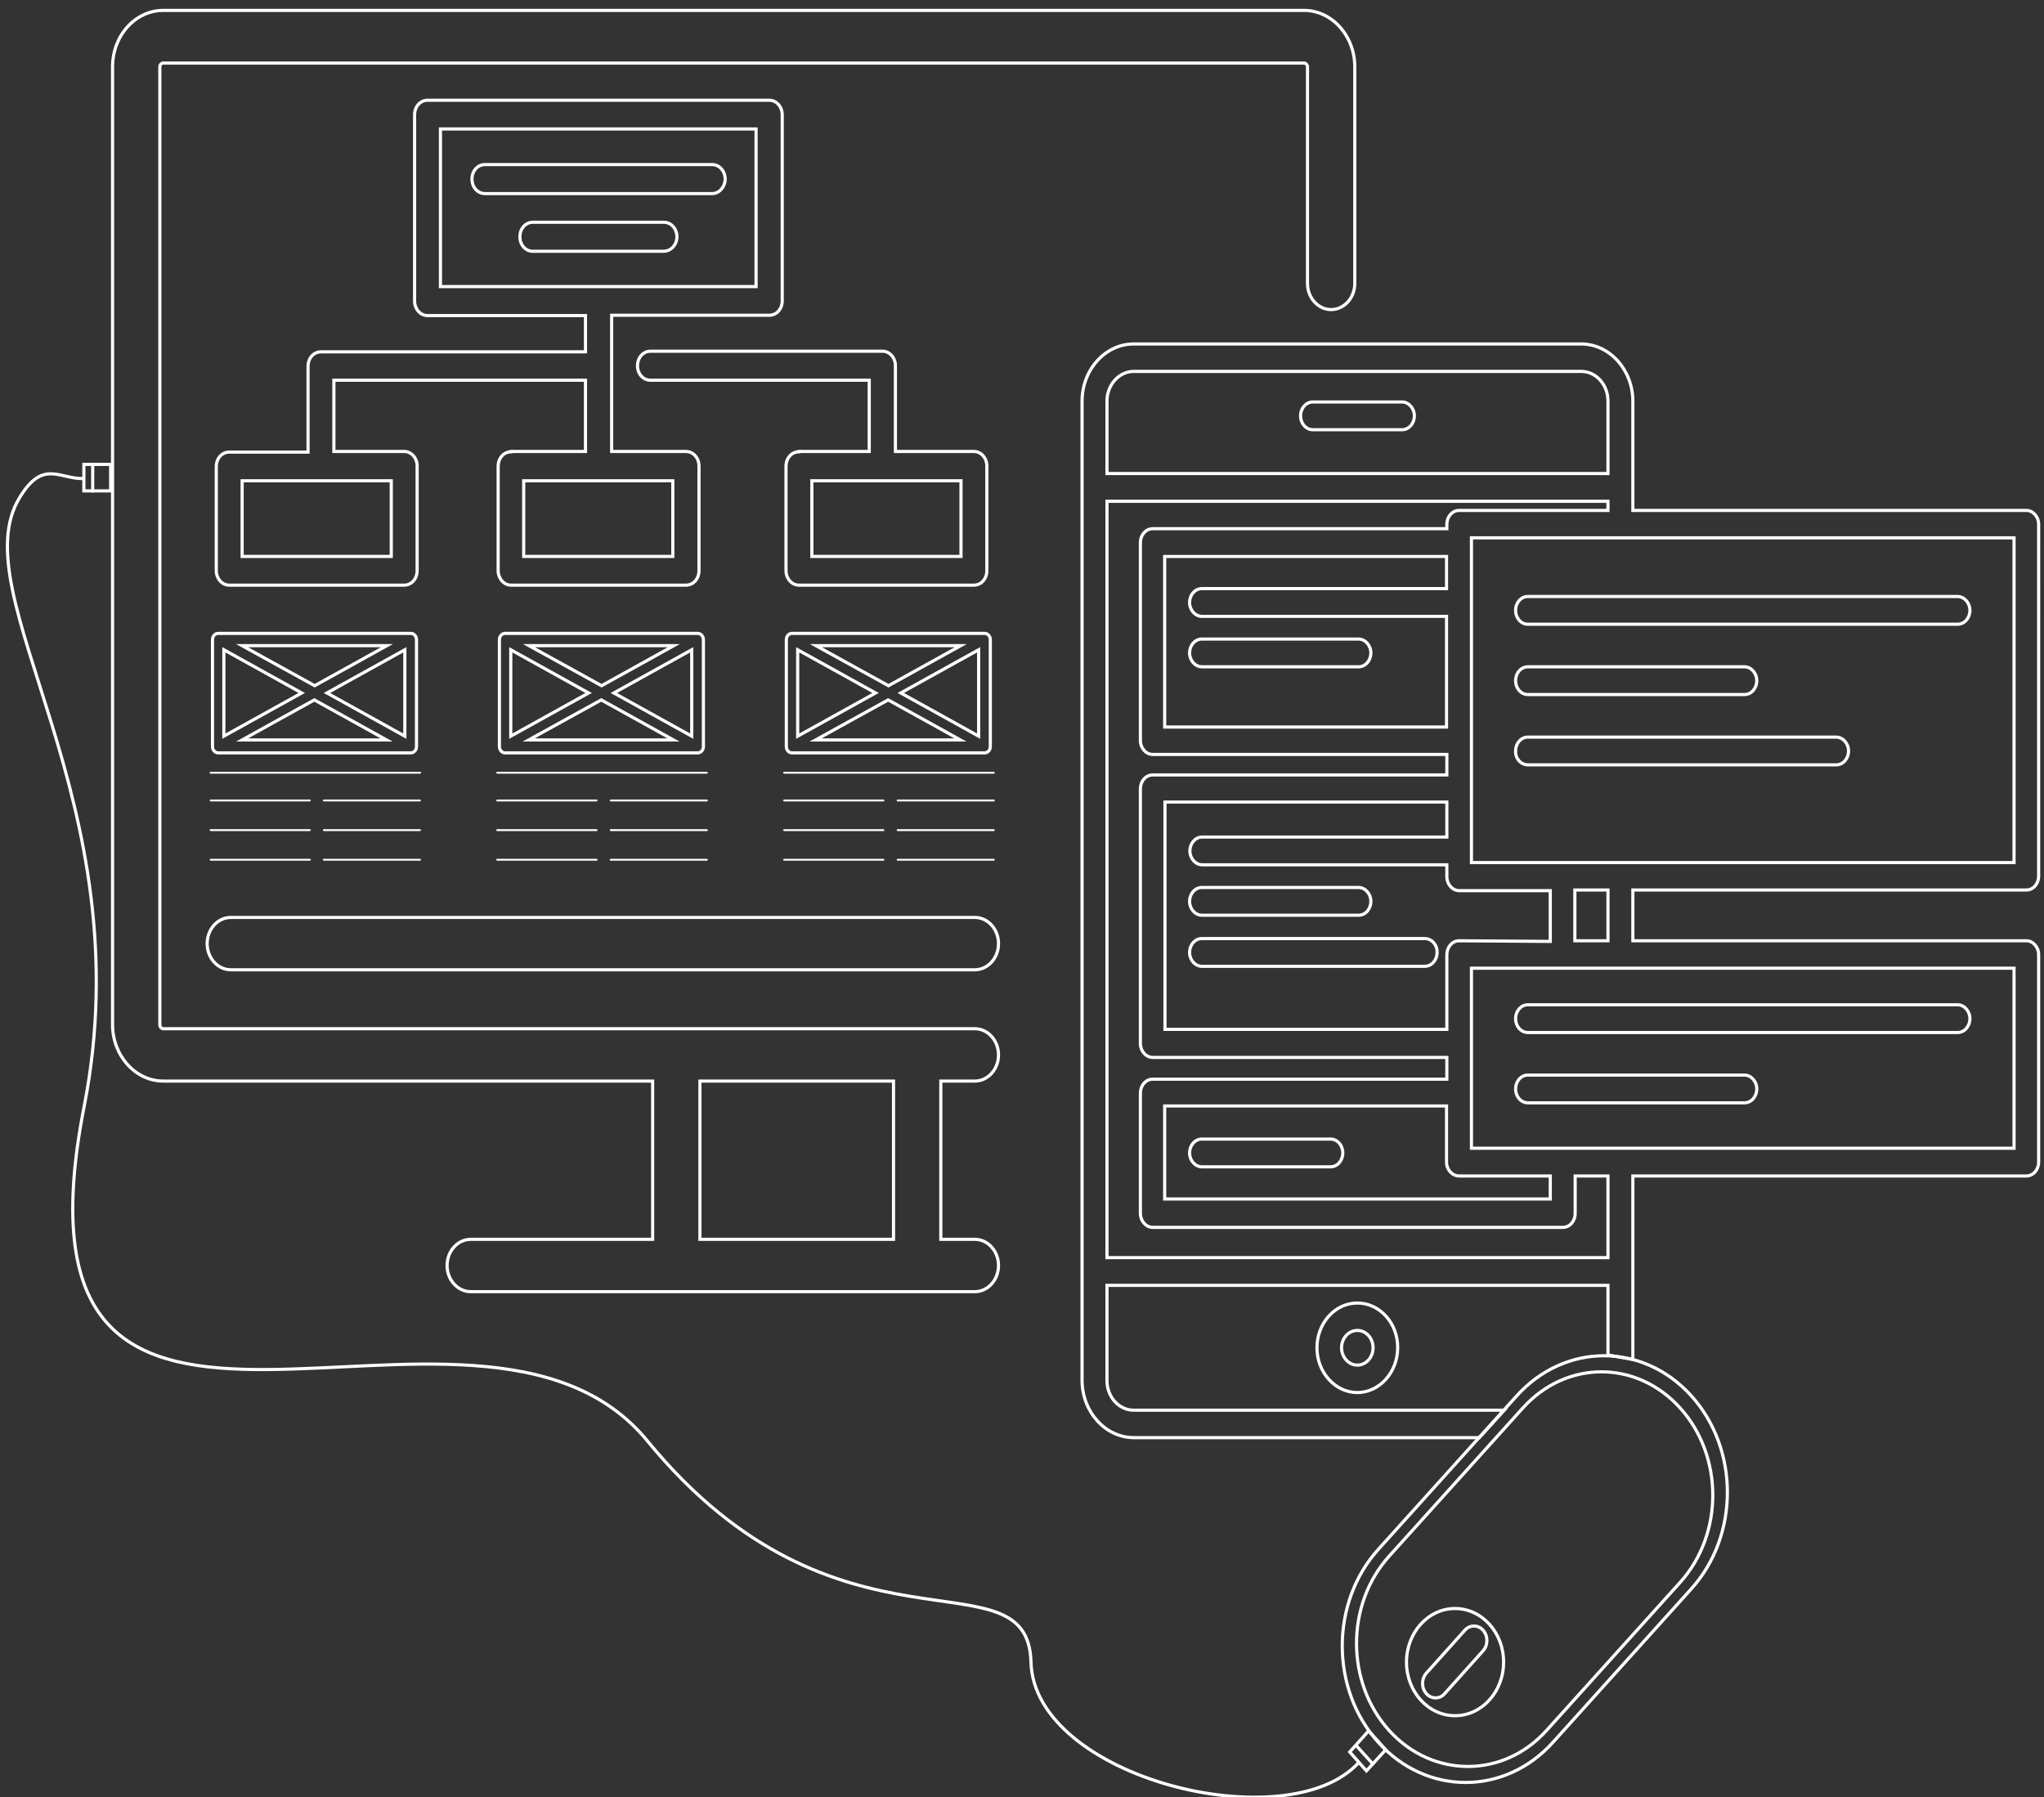<?xml version="1.0" encoding="utf-8"?>
<!-- Generator: Adobe Illustrator 19.1.0, SVG Export Plug-In . SVG Version: 6.00 Build 0)  -->
<svg version="1.1" xmlns="http://www.w3.org/2000/svg" xmlns:xlink="http://www.w3.org/1999/xlink" x="0px" y="0px"
	 viewBox="0 0 648.3 570" style="enable-background:new 0 0 648.3 570;" xml:space="preserve">
<rect x="0" y="0" width="648.3" height="570" fill="#333333" stroke="none"/>
<style type="text/css">
	.st0{fill:none;stroke:#FFFFFF;stroke-miterlimit:10;}
	.st1{fill:#FFFFFF;}
</style>
<g id="Layer_1">
</g>
<g id="Capa_1">
	<g>
		<path class="st0" d="M309.2,342.9c4.1,0,7.5-3.7,7.5-8.3c0-4.6-3.4-8.3-7.5-8.3H51.8c-0.6,0-1.1-0.6-1.1-1.2V21.2
			c0-0.7,0.5-1.2,1.1-1.2h361.8c0.6,0,1.1,0.6,1.1,1.2v68.7c0,4.6,3.4,8.3,7.5,8.3s7.5-3.7,7.5-8.3V21.2c0-9.8-7.2-17.9-16.1-17.9
			H51.8c-8.9,0-16.1,8-16.1,17.9V325c0,9.8,7.2,17.9,16.1,17.9H207v50.2h-57.7c-4.1,0-7.5,3.7-7.5,8.3c0,4.6,3.4,8.3,7.5,8.3h159.9
			c4.1,0,7.5-3.7,7.5-8.3c0-4.6-3.4-8.3-7.5-8.3h-10.8v-50.2L309.2,342.9L309.2,342.9z M283.4,393.1H222v-50.2h61.4V393.1z"/>
		<path class="st0" d="M309.2,291h-236c-4.1,0-7.5,3.7-7.5,8.3s3.4,8.3,7.5,8.3h236c4.1,0,7.5-3.7,7.5-8.3S313.3,291,309.2,291z"/>
	</g>
	<g>
		<path class="st0" d="M253.4,143.3c-2.3,0-4.1,2-4.1,4.6V181c0,2.5,1.8,4.6,4.1,4.6h55.5c2.3,0,4.1-2,4.1-4.6v-33.2
			c0-2.5-1.8-4.6-4.1-4.6h-24.9v-27.2c0-2.5-1.8-4.6-4.1-4.6h-73.6c-2.3,0-4.1,2-4.1,4.6s1.8,4.6,4.1,4.6h69.4v22.6H253.4z
			 M304.8,176.5h-47.3v-24h47.3V176.5z"/>
		<path class="st0" d="M230,56.8c0-2.5-1.8-4.6-4.1-4.6h-72.1c-2.3,0-4.1,2-4.1,4.6s1.8,4.6,4.1,4.6h72.1
			C228.1,61.4,230,59.3,230,56.8z"/>
		<path class="st0" d="M214.7,75.1c0-2.5-1.8-4.6-4.1-4.6H169c-2.3,0-4.1,2-4.1,4.6s1.8,4.6,4.1,4.6h41.6
			C212.9,79.6,214.7,77.6,214.7,75.1z"/>
		<path class="st0" d="M162.1,143.3c-2.3,0-4.1,2-4.1,4.6V181c0,2.5,1.8,4.6,4.1,4.6h55.5c2.3,0,4.1-2,4.1-4.6v-33.2
			c0-2.5-1.8-4.6-4.1-4.6h-23.6v-43.2H244c2.3,0,4.1-2,4.1-4.6V36.4c0-2.5-1.8-4.6-4.1-4.6H135.6c-2.3,0-4.1,2-4.1,4.6v59.1
			c0,2.5,1.8,4.6,4.1,4.6h50.1v11.5h-83.9c-2.3,0-4.1,2-4.1,4.6v27.2H72.7c-2.3,0-4.1,2-4.1,4.6V181c0,2.5,1.8,4.6,4.1,4.6h55.5
			c2.3,0,4.1-2,4.1-4.6v-33.2c0-2.5-1.8-4.6-4.1-4.6h-22.3v-22.6h79.8v22.6H162.1z M139.7,40.9h100.1v50H139.7V40.9z M124.1,176.5
			H76.8v-24h47.3V176.5z M213.4,176.5h-47.3v-24h47.3V176.5z"/>
	</g>
	<g>
		<path class="st0" d="M416.4,136.3h28.3c2.2,0,3.9-2,3.9-4.4s-1.8-4.4-3.9-4.4h-28.3c-2.2,0-3.9,2-3.9,4.4S414.2,136.3,416.4,136.3
			z"/>
		<path class="st0" d="M430.5,413.3c-7.1,0-12.8,6.4-12.8,14.2c0,7.8,5.8,14.2,12.8,14.2s12.8-6.4,12.8-14.2
			C443.4,419.7,437.6,413.3,430.5,413.3z M430.5,433c-2.7,0-5-2.5-5-5.5s2.2-5.5,5-5.5s5,2.5,5,5.5S433.3,433,430.5,433z"/>
		<path class="st0" d="M381.2,211.5h49.7c2.2,0,3.9-2,3.9-4.4s-1.8-4.4-3.9-4.4h-49.7c-2.2,0-3.9,2-3.9,4.4S379.1,211.5,381.2,211.5
			z"/>
		<path class="st0" d="M381.2,290.3h49.7c2.2,0,3.9-2,3.9-4.4s-1.8-4.4-3.9-4.4h-49.7c-2.2,0-3.9,2-3.9,4.4S379.1,290.3,381.2,290.3
			z"/>
		<path class="st0" d="M451.9,297.7h-70.7c-2.2,0-3.9,2-3.9,4.4c0,2.4,1.8,4.4,3.9,4.4h70.7c2.2,0,3.9-2,3.9-4.4
			C455.9,299.7,454.1,297.7,451.9,297.7z"/>
		<path class="st0" d="M638.8,273.6H466.7v-103h172.1V273.6z M462.8,298.4c-2.2,0-3.9,2-3.9,4.4v23.7h-89.4v-72.1h89.4v11.1h-77.6
			c-2.2,0-3.9,2-3.9,4.4s1.8,4.4,3.9,4.4h77.6v3.8c0,2.4,1.8,4.4,3.9,4.4h28.9v16.1L462.8,298.4L462.8,298.4z M462.8,373h28.9v7.3
			H369.4v-29.5h89.4v17.8C458.8,371,460.6,373,462.8,373z M458.8,186.7h-77.6c-2.2,0-3.9,2-3.9,4.4s1.8,4.4,3.9,4.4h77.6v35.1h-89.4
			v-54.1h89.4V186.7z M359.6,117.8h141.9c4.7,0,8.5,4.2,8.5,9.4v23H351.1v-23C351.1,122.1,354.9,117.8,359.6,117.8z M517.9,431.2
			V373h124.8c2.2,0,3.9-2,3.9-4.4v-65.8c0-2.4-1.8-4.4-3.9-4.4H517.9v-16.1h124.8l0,0c2.2,0,3.9-2,3.9-4.4V166.3
			c0-2.4-1.8-4.4-3.9-4.4H517.9v-34.6c0-10-7.4-18.2-16.4-18.2H359.6c-9,0-16.4,8.1-16.4,18.2v310.5c0,10,7.4,18.2,16.4,18.2h109.6
			l7.9-8.7H359.6c-4.7,0-8.5-4.2-8.5-9.4v-30.2H510v22.1L517.9,431.2z M510,398.9H351.1V159H510v2.9h-47.2c-2.2,0-3.9,2-3.9,4.4v1.4
			h-93.3c-2.2,0-3.9,2-3.9,4.4v62.8c0,2.4,1.8,4.4,3.9,4.4h93.3v6.5h-93.3c-2.2,0-3.9,2-3.9,4.4v80.8c0,2.4,1.8,4.4,3.9,4.4h93.3
			v6.9h-93.3c-2.2,0-3.9,2-3.9,4.4v38.2c0,2.4,1.8,4.4,3.9,4.4h130.1c2.2,0,3.9-2,3.9-4.4V373H510V398.9z M638.8,364.2H466.7v-57.1
			h172.1V364.2z M510,298.4h-10.5v-16.1H510V298.4z"/>
		<path class="st0" d="M484.6,198h136.3c2.2,0,3.9-2,3.9-4.4s-1.8-4.4-3.9-4.4H484.6c-2.2,0-3.9,2-3.9,4.4S482.4,198,484.6,198z"/>
		<path class="st0" d="M484.6,220.3h68.7c2.2,0,3.9-2,3.9-4.4s-1.8-4.4-3.9-4.4h-68.7c-2.2,0-3.9,2-3.9,4.4S482.4,220.3,484.6,220.3
			z"/>
		<path class="st0" d="M484.6,327.5h136.3c2.2,0,3.9-2,3.9-4.4s-1.8-4.4-3.9-4.4H484.6c-2.2,0-3.9,2-3.9,4.4
			S482.4,327.5,484.6,327.5z"/>
		<path class="st0" d="M484.6,349.8h68.7c2.2,0,3.9-2,3.9-4.4s-1.8-4.4-3.9-4.4h-68.7c-2.2,0-3.9,2-3.9,4.4S482.4,349.8,484.6,349.8
			z"/>
		<path class="st0" d="M484.6,242.6h97.8c2.2,0,3.9-2,3.9-4.4c0-2.4-1.8-4.4-3.9-4.4h-97.8c-2.2,0-3.9,2-3.9,4.4
			C480.6,240.6,482.4,242.6,484.6,242.6z"/>
		<path class="st0" d="M422,361.3h-40.8c-2.2,0-3.9,2-3.9,4.4s1.8,4.4,3.9,4.4H422c2.2,0,3.9-2,3.9-4.4S424.2,361.3,422,361.3z"/>
	</g>
	<path class="st0" d="M437.2,552.7L437.2,552.7c-15.3-16.9-15.3-44.4,0-61.3l43.9-48.7c15.3-16.9,40-16.9,55.3,0l0,0
		c15.3,16.9,15.3,44.4,0,61.3l-43.9,48.7C477.2,569.6,452.5,569.6,437.2,552.7z"/>
	<path class="st0" d="M440.6,548.9L440.6,548.9c-13.8-15.3-13.8-40,0-55.3l42.4-47c13.8-15.3,36.1-15.3,49.9,0l0,0
		c13.8,15.3,13.8,40,0,55.3l-42.4,47C476.8,564.1,454.4,564.1,440.6,548.9z"/>
	<path class="st0" d="M26.2,151.8c-7.6,0-12.6-6-19.9,5.9c-19.3,31.2,39.4,96.2,20.4,193.2c-29,147.7,123.9,39.6,178.6,106.1
		C266,531,326,491.1,327,527.2c1,36.7,81.5,56.7,104,31.8"/>
	<g>
		<rect x="26.6" y="147.3" class="st0" width="8.5" height="8.4"/>
		<line class="st0" x1="29.4" y1="147.3" x2="29.4" y2="156.2"/>
	</g>
	<g>
		<polygon class="st0" points="439.5,555 433.4,561.7 428.1,555.7 434.1,549 		"/>
		<line class="st0" x1="430" y1="553.5" x2="435.7" y2="559.8"/>
	</g>
	<ellipse class="st0" cx="461.5" cy="527.2" rx="15.4" ry="17"/>
	<path class="st0" d="M452.4,537.2L452.4,537.2c-1.6-1.8-1.6-4.7,0-6.5l12.2-13.6c1.6-1.8,4.2-1.8,5.8,0l0,0c1.6,1.8,1.6,4.7,0,6.5
		l-12.2,13.6C456.7,539,454,539,452.4,537.2z"/>
	<g>
		<path class="st0" d="M132.1,202.9c0-1.1-0.8-2-1.8-2H69.2c-1,0-1.8,0.9-1.8,2v33.9c0,1.1,0.8,2,1.8,2h61.1c1,0,1.8-0.9,1.8-2
			V202.9z M71,206.1l24.7,13.7L71,233.5V206.1z M76.8,204.8h45.9l-22.9,12.7L76.8,204.8z M99.7,222l22.9,12.7H76.8L99.7,222z
			 M103.7,219.8l24.7-13.7v27.4L103.7,219.8z"/>
	</g>
	<g>
		<path class="st1" d="M98.2,254.2H66.8c-0.1,0-0.3-0.1-0.3-0.3v0c0-0.1,0.1-0.3,0.3-0.3h31.5c0.1,0,0.3,0.1,0.3,0.3v0
			C98.5,254.1,98.4,254.2,98.2,254.2z"/>
		<path class="st1" d="M133.2,245.4H66.8c-0.1,0-0.3-0.1-0.3-0.3v0c0-0.1,0.1-0.3,0.3-0.3h66.5c0.1,0,0.3,0.1,0.3,0.3v0
			C133.5,245.3,133.4,245.4,133.2,245.4z"/>
		<path class="st1" d="M133.2,254.2h-30.5c-0.1,0-0.3-0.1-0.3-0.3v0c0-0.1,0.1-0.3,0.3-0.3h30.5c0.1,0,0.3,0.1,0.3,0.3v0
			C133.5,254.1,133.4,254.2,133.2,254.2z"/>
		<path class="st1" d="M98.2,263.6H66.8c-0.1,0-0.3-0.1-0.3-0.3v0c0-0.1,0.1-0.3,0.3-0.3h31.5c0.1,0,0.3,0.1,0.3,0.3v0
			C98.5,263.5,98.4,263.6,98.2,263.6z"/>
		<path class="st1" d="M133.2,263.6h-30.5c-0.1,0-0.3-0.1-0.3-0.3v0c0-0.1,0.1-0.3,0.3-0.3h30.5c0.1,0,0.3,0.1,0.3,0.3v0
			C133.5,263.5,133.4,263.6,133.2,263.6z"/>
		<path class="st1" d="M98.2,273H66.8c-0.1,0-0.3-0.1-0.3-0.3v0c0-0.1,0.1-0.3,0.3-0.3h31.5c0.1,0,0.3,0.1,0.3,0.3v0
			C98.5,272.9,98.4,273,98.2,273z"/>
		<path class="st1" d="M133.2,273h-30.5c-0.1,0-0.3-0.1-0.3-0.3v0c0-0.1,0.1-0.3,0.3-0.3h30.5c0.1,0,0.3,0.1,0.3,0.3v0
			C133.5,272.9,133.4,273,133.2,273z"/>
	</g>
	<g>
		<path class="st0" d="M223.1,202.9c0-1.1-0.8-2-1.8-2h-61.1c-1,0-1.8,0.9-1.8,2v33.9c0,1.1,0.8,2,1.8,2h61.1c1,0,1.8-0.9,1.8-2
			V202.9z M162,206.1l24.7,13.7L162,233.5V206.1z M167.8,204.8h45.9l-22.9,12.7L167.8,204.8z M190.7,222l22.9,12.7h-45.9L190.7,222z
			 M194.7,219.8l24.7-13.7v27.4L194.7,219.8z"/>
	</g>
	<g>
		<path class="st1" d="M189.2,254.2h-31.5c-0.1,0-0.3-0.1-0.3-0.3v0c0-0.1,0.1-0.3,0.3-0.3h31.5c0.1,0,0.3,0.1,0.3,0.3v0
			C189.5,254.1,189.4,254.2,189.2,254.2z"/>
		<path class="st1" d="M224.2,245.4h-66.5c-0.1,0-0.3-0.1-0.3-0.3v0c0-0.1,0.1-0.3,0.3-0.3h66.5c0.1,0,0.3,0.1,0.3,0.3v0
			C224.5,245.3,224.4,245.4,224.2,245.4z"/>
		<path class="st1" d="M224.2,254.2h-30.5c-0.1,0-0.3-0.1-0.3-0.3v0c0-0.1,0.1-0.3,0.3-0.3h30.5c0.1,0,0.3,0.1,0.3,0.3v0
			C224.5,254.1,224.4,254.2,224.2,254.2z"/>
		<path class="st1" d="M189.2,263.6h-31.5c-0.1,0-0.3-0.1-0.3-0.3v0c0-0.1,0.1-0.3,0.3-0.3h31.5c0.1,0,0.3,0.1,0.3,0.3v0
			C189.5,263.5,189.4,263.6,189.2,263.6z"/>
		<path class="st1" d="M224.2,263.6h-30.5c-0.1,0-0.3-0.1-0.3-0.3v0c0-0.1,0.1-0.3,0.3-0.3h30.5c0.1,0,0.3,0.1,0.3,0.3v0
			C224.5,263.5,224.4,263.6,224.2,263.6z"/>
		<path class="st1" d="M189.2,273h-31.5c-0.1,0-0.3-0.1-0.3-0.3v0c0-0.1,0.1-0.3,0.3-0.3h31.5c0.1,0,0.3,0.1,0.3,0.3v0
			C189.5,272.9,189.4,273,189.2,273z"/>
		<path class="st1" d="M224.2,273h-30.5c-0.1,0-0.3-0.1-0.3-0.3v0c0-0.1,0.1-0.3,0.3-0.3h30.5c0.1,0,0.3,0.1,0.3,0.3v0
			C224.5,272.9,224.4,273,224.2,273z"/>
	</g>
	<g>
		<path class="st0" d="M314.1,202.9c0-1.1-0.8-2-1.8-2h-61.1c-1,0-1.8,0.9-1.8,2v33.9c0,1.1,0.8,2,1.8,2h61.1c1,0,1.8-0.9,1.8-2
			V202.9z M253,206.1l24.7,13.7L253,233.5V206.1z M258.8,204.8h45.9l-22.9,12.7L258.8,204.8z M281.7,222l22.9,12.7h-45.9L281.7,222z
			 M285.7,219.8l24.7-13.7v27.4L285.7,219.8z"/>
	</g>
	<g>
		<path class="st1" d="M280.2,254.2h-31.5c-0.1,0-0.3-0.1-0.3-0.3v0c0-0.1,0.1-0.3,0.3-0.3h31.5c0.1,0,0.3,0.1,0.3,0.3v0
			C280.5,254.1,280.4,254.2,280.2,254.2z"/>
		<path class="st1" d="M315.2,245.4h-66.5c-0.1,0-0.3-0.1-0.3-0.3v0c0-0.1,0.1-0.3,0.3-0.3h66.5c0.1,0,0.3,0.1,0.3,0.3v0
			C315.5,245.3,315.4,245.4,315.2,245.4z"/>
		<path class="st1" d="M315.2,254.2h-30.5c-0.1,0-0.3-0.1-0.3-0.3v0c0-0.1,0.1-0.3,0.3-0.3h30.5c0.1,0,0.3,0.1,0.3,0.3v0
			C315.5,254.1,315.4,254.2,315.2,254.2z"/>
		<path class="st1" d="M280.2,263.6h-31.5c-0.1,0-0.3-0.1-0.3-0.3v0c0-0.1,0.1-0.3,0.3-0.3h31.5c0.1,0,0.3,0.1,0.3,0.3v0
			C280.5,263.5,280.4,263.6,280.2,263.6z"/>
		<path class="st1" d="M315.2,263.6h-30.5c-0.1,0-0.3-0.1-0.3-0.3v0c0-0.1,0.1-0.3,0.3-0.3h30.5c0.1,0,0.3,0.1,0.3,0.3v0
			C315.5,263.5,315.4,263.6,315.2,263.6z"/>
		<path class="st1" d="M280.2,273h-31.5c-0.1,0-0.3-0.1-0.3-0.3v0c0-0.1,0.1-0.3,0.3-0.3h31.5c0.1,0,0.3,0.1,0.3,0.3v0
			C280.5,272.9,280.4,273,280.2,273z"/>
		<path class="st1" d="M315.2,273h-30.5c-0.1,0-0.3-0.1-0.3-0.3v0c0-0.1,0.1-0.3,0.3-0.3h30.5c0.1,0,0.3,0.1,0.3,0.3v0
			C315.5,272.9,315.4,273,315.2,273z"/>
	</g>
</g>
</svg>
